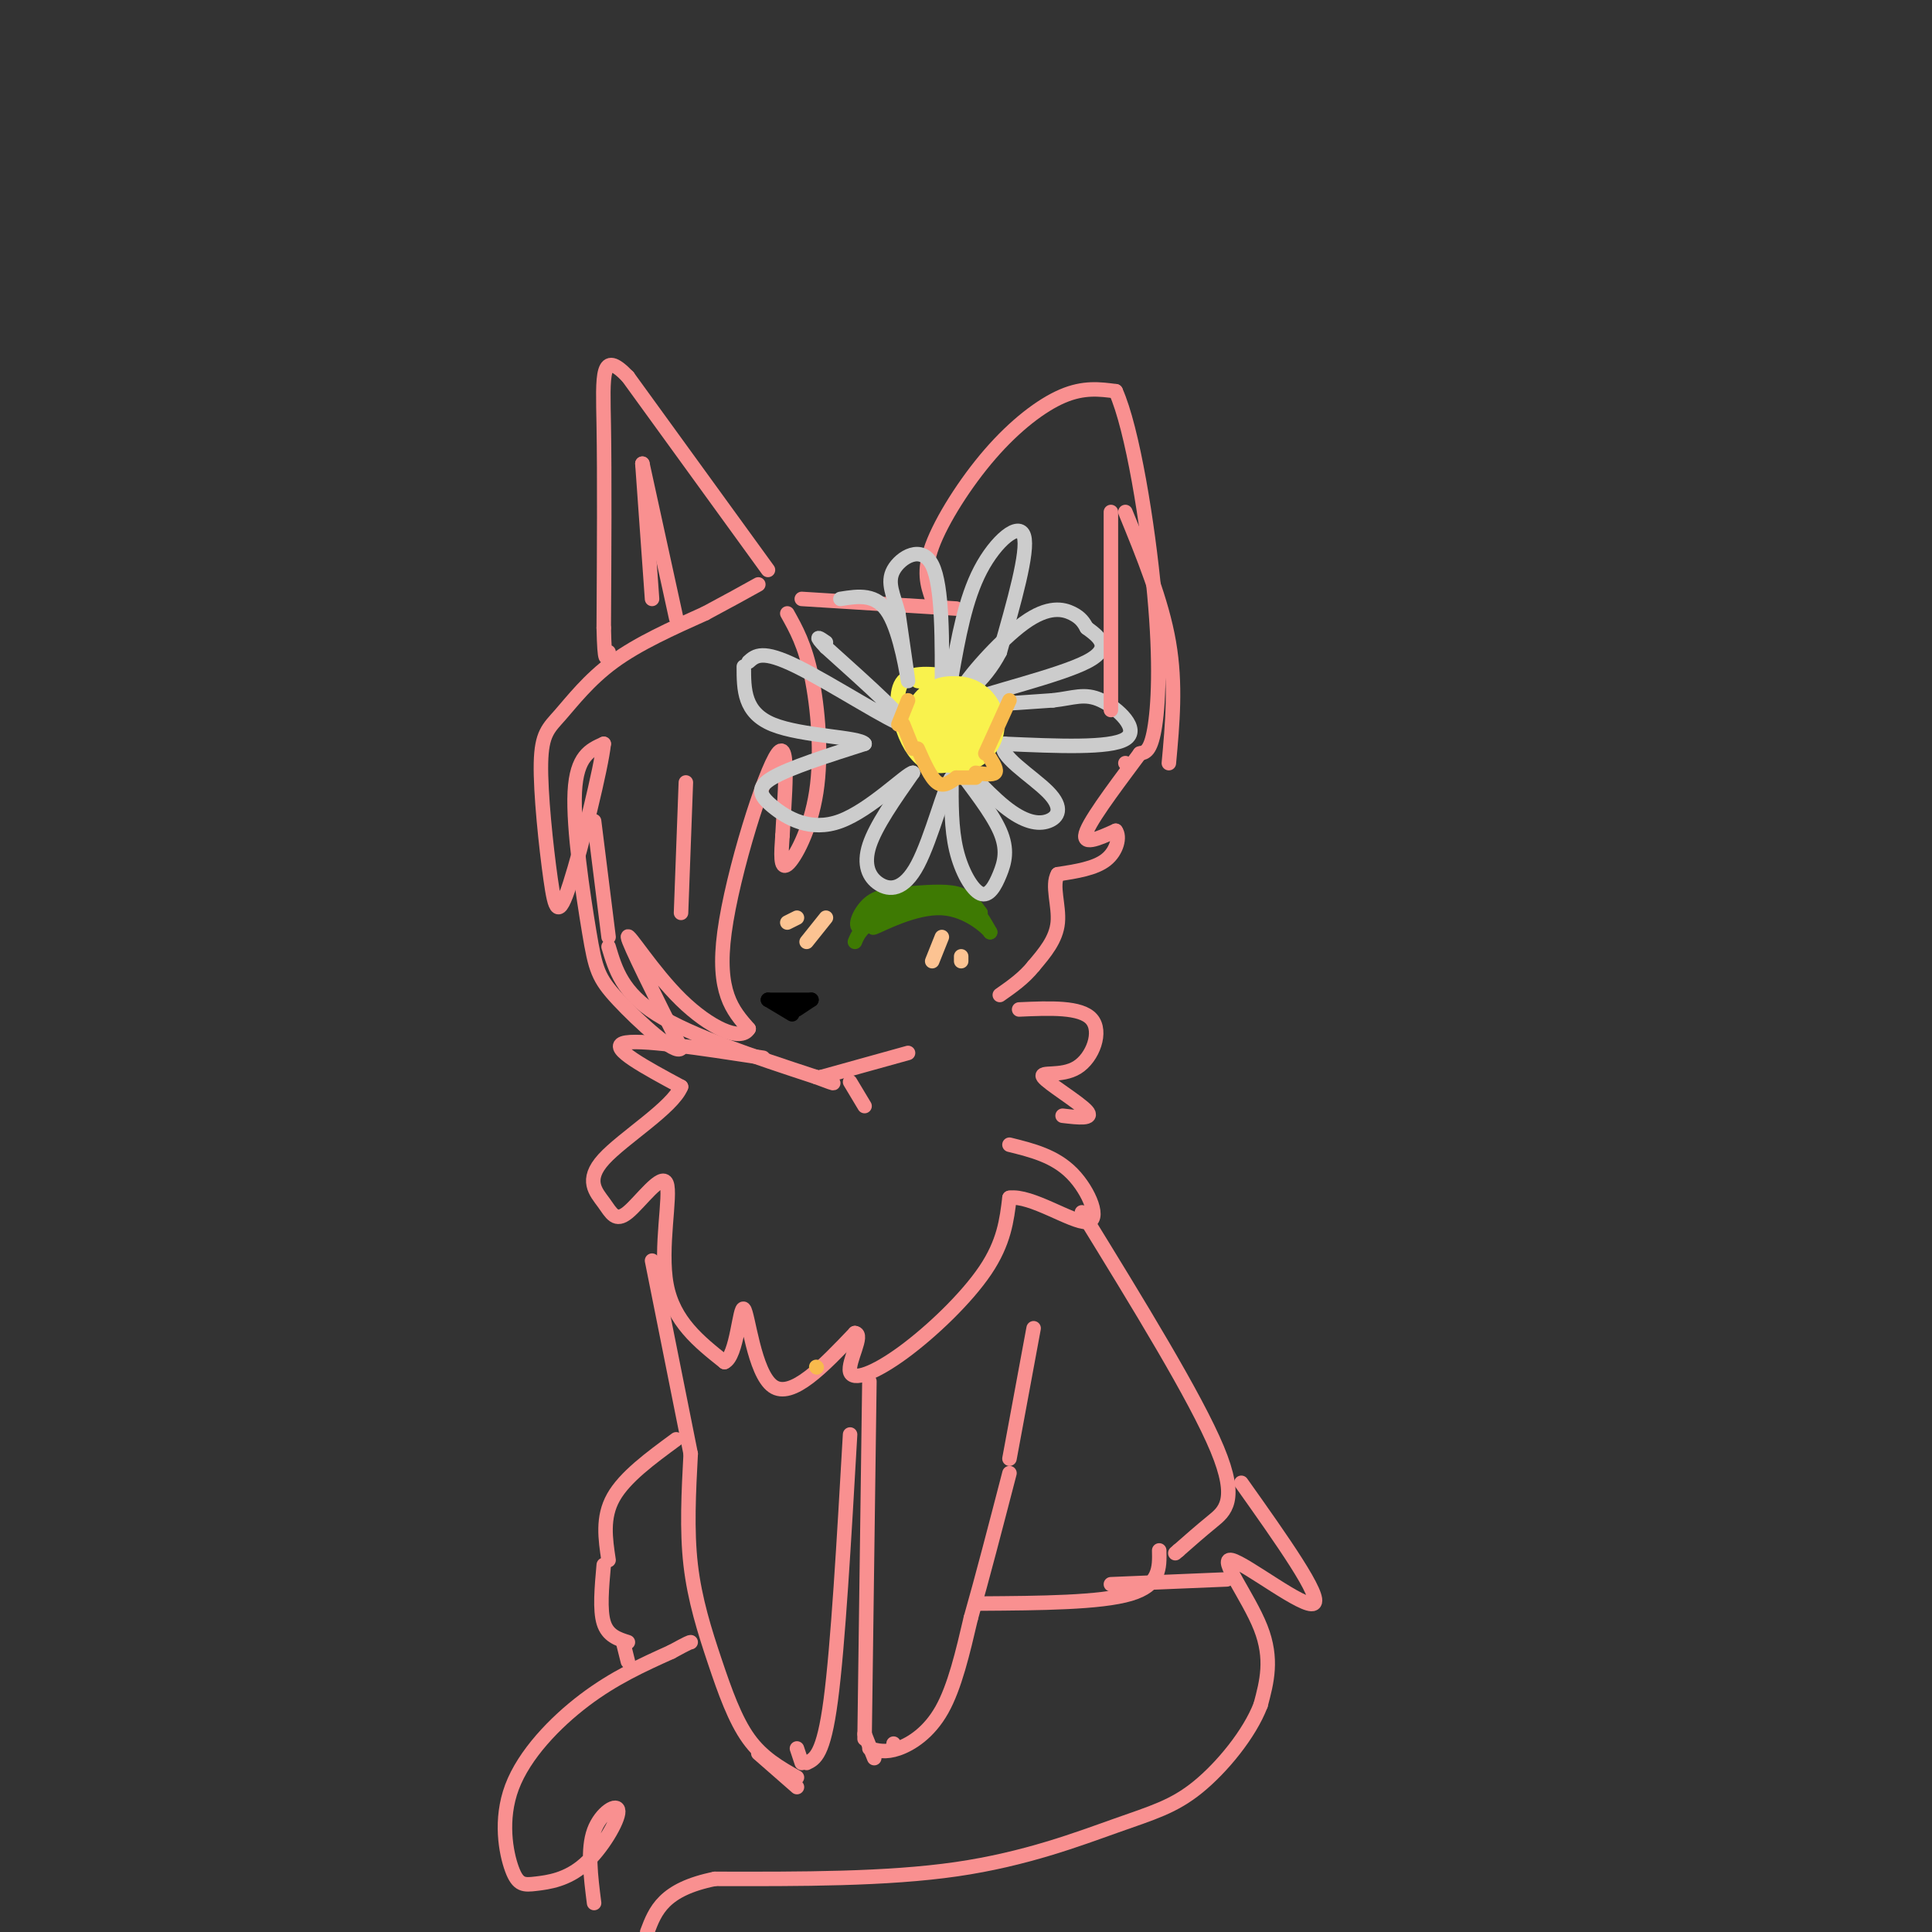 <svg viewBox='0 0 400 400' version='1.1' xmlns='http://www.w3.org/2000/svg' xmlns:xlink='http://www.w3.org/1999/xlink'><rect x="0" y="0" width="400" height="400" fill="#333333" stroke="none"/><g fill='none' stroke='rgb(249,144,144)' stroke-width='3' stroke-linecap='round' stroke-linejoin='round'><path d='M123,170c0.000,0.000 3.000,24.000 3,24'/><path d='M126,196c1.417,4.750 2.833,9.500 10,14c7.167,4.500 20.083,8.750 33,13'/><path d='M169,223c5.667,2.167 3.333,1.083 1,0'/><path d='M170,223c0.000,0.000 18.000,-5.000 18,-5'/><path d='M163,127c1.827,3.262 3.655,6.524 5,13c1.345,6.476 2.208,16.167 1,24c-1.208,7.833 -4.488,13.810 -6,15c-1.512,1.190 -1.256,-2.405 -1,-6'/><path d='M162,173c0.333,-6.738 1.667,-20.583 -1,-17c-2.667,3.583 -9.333,24.595 -11,37c-1.667,12.405 1.667,16.202 5,20'/><path d='M155,213c-1.607,2.786 -8.125,-0.250 -14,-6c-5.875,-5.750 -11.107,-14.214 -11,-13c0.107,1.214 5.554,12.107 11,23'/><path d='M141,217c-0.946,1.711 -8.810,-5.510 -13,-10c-4.190,-4.490 -4.705,-6.247 -6,-14c-1.295,-7.753 -3.370,-21.501 -3,-29c0.370,-7.499 3.185,-8.750 6,-10'/><path d='M125,154c-0.456,4.725 -4.597,21.538 -7,29c-2.403,7.462 -3.069,5.574 -4,-1c-0.931,-6.574 -2.126,-17.834 -2,-24c0.126,-6.166 1.572,-7.237 4,-10c2.428,-2.763 5.836,-7.218 11,-11c5.164,-3.782 12.082,-6.891 19,-10'/><path d='M146,127c5.000,-2.667 8.000,-4.333 11,-6'/><path d='M159,118c0.000,0.000 -29.000,-40.000 -29,-40'/><path d='M130,78c-5.622,-5.867 -5.178,-0.533 -5,10c0.178,10.533 0.089,26.267 0,42'/><path d='M125,130c0.167,7.833 0.583,6.417 1,5'/><path d='M166,124c0.000,0.000 32.000,2.000 32,2'/><path d='M193,124c-0.976,-2.851 -1.952,-5.702 0,-11c1.952,-5.298 6.833,-13.042 12,-19c5.167,-5.958 10.619,-10.131 15,-12c4.381,-1.869 7.690,-1.435 11,-1'/><path d='M231,81c3.476,7.738 6.667,27.583 8,42c1.333,14.417 0.810,23.405 0,28c-0.810,4.595 -1.905,4.798 -3,5'/><path d='M236,156c-3.178,4.333 -9.622,12.667 -11,16c-1.378,3.333 2.311,1.667 6,0'/><path d='M231,172c0.933,1.200 0.267,4.200 -2,6c-2.267,1.800 -6.133,2.400 -10,3'/><path d='M219,181c-1.333,2.289 0.333,6.511 0,10c-0.333,3.489 -2.667,6.244 -5,9'/><path d='M214,200c-2.000,2.500 -4.500,4.250 -7,6'/><path d='M176,224c0.000,0.000 3.000,5.000 3,5'/><path d='M158,219c-13.083,-2.000 -26.167,-4.000 -29,-3c-2.833,1.000 4.583,5.000 12,9'/><path d='M141,225c-1.724,4.323 -12.033,10.629 -16,15c-3.967,4.371 -1.591,6.807 0,9c1.591,2.193 2.395,4.145 5,2c2.605,-2.145 7.009,-8.385 8,-6c0.991,2.385 -1.431,13.396 0,21c1.431,7.604 6.716,11.802 12,16'/><path d='M150,282c2.607,-1.095 3.125,-11.833 4,-11c0.875,0.833 2.107,13.238 6,16c3.893,2.762 10.446,-4.119 17,-11'/><path d='M177,276c1.992,0.129 -1.528,5.952 -1,8c0.528,2.048 5.104,0.321 11,-4c5.896,-4.321 13.113,-11.234 17,-17c3.887,-5.766 4.443,-10.383 5,-15'/><path d='M209,248c4.417,-0.667 12.958,5.167 16,5c3.042,-0.167 0.583,-6.333 -3,-10c-3.583,-3.667 -8.292,-4.833 -13,-6'/><path d='M211,209c6.388,-0.281 12.775,-0.561 15,2c2.225,2.561 0.287,7.965 -3,10c-3.287,2.035 -7.923,0.702 -7,2c0.923,1.298 7.407,5.228 9,7c1.593,1.772 -1.703,1.386 -5,1'/><path d='M135,261c0.000,0.000 8.000,40.000 8,40'/><path d='M143,301c-0.417,7.887 -0.833,15.774 0,23c0.833,7.226 2.917,13.792 5,20c2.083,6.208 4.167,12.060 7,16c2.833,3.940 6.417,5.970 10,8'/><path d='M157,363c0.000,0.000 8.000,7.000 8,7'/><path d='M165,362c0.000,0.000 1.000,3.000 1,3'/><path d='M167,365c1.750,-0.833 3.500,-1.667 5,-13c1.500,-11.333 2.750,-33.167 4,-55'/><path d='M180,286c0.000,0.000 -1.000,74.000 -1,74'/><path d='M180,362c1.667,0.467 3.333,0.933 6,0c2.667,-0.933 6.333,-3.267 9,-8c2.667,-4.733 4.333,-11.867 6,-19'/><path d='M201,335c2.333,-8.167 5.167,-19.083 8,-30'/><path d='M209,302c0.000,0.000 5.000,-27.000 5,-27'/><path d='M179,359c0.000,0.000 2.000,5.000 2,5'/><path d='M185,361c0.000,0.000 0.000,1.000 0,1'/><path d='M140,298c-5.333,3.917 -10.667,7.833 -13,12c-2.333,4.167 -1.667,8.583 -1,13'/><path d='M224,251c11.778,19.156 23.556,38.311 28,49c4.444,10.689 1.556,12.911 -1,15c-2.556,2.089 -4.778,4.044 -7,6'/><path d='M244,321c-1.167,1.000 -0.583,0.500 0,0'/><path d='M257,307c8.440,11.905 16.881,23.810 15,25c-1.881,1.190 -14.083,-8.333 -17,-9c-2.917,-0.667 3.452,7.524 6,14c2.548,6.476 1.274,11.238 0,16'/><path d='M261,353c-2.281,5.978 -7.982,12.922 -13,17c-5.018,4.078 -9.351,5.290 -17,8c-7.649,2.710 -18.614,6.917 -33,9c-14.386,2.083 -32.193,2.041 -50,2'/><path d='M148,389c-10.667,2.167 -12.333,6.583 -14,11'/><path d='M123,394c-0.706,-5.585 -1.413,-11.169 0,-15c1.413,-3.831 4.945,-5.908 5,-4c0.055,1.908 -3.369,7.801 -7,11c-3.631,3.199 -7.470,3.702 -10,4c-2.530,0.298 -3.750,0.389 -5,-3c-1.250,-3.389 -2.529,-10.259 0,-17c2.529,-6.741 8.865,-13.355 15,-18c6.135,-4.645 12.067,-7.323 18,-10'/><path d='M139,342c3.667,-2.000 3.833,-2.000 4,-2'/><path d='M230,328c0.000,0.000 24.000,-1.000 24,-1'/></g>
<g fill='none' stroke='rgb(0,0,0)' stroke-width='3' stroke-linecap='round' stroke-linejoin='round'><path d='M168,207c0.000,0.000 -9.000,0.000 -9,0'/><path d='M159,207c0.000,0.000 5.000,3.000 5,3'/><path d='M165,209c0.000,0.000 3.000,-2.000 3,-2'/></g>
<g fill='none' stroke='rgb(62,122,3)' stroke-width='3' stroke-linecap='round' stroke-linejoin='round'><path d='M177,195c0.622,-1.511 1.244,-3.022 5,-5c3.756,-1.978 10.644,-4.422 15,-4c4.356,0.422 6.178,3.711 8,7'/><path d='M205,193c-0.107,-0.345 -4.375,-4.708 -10,-5c-5.625,-0.292 -12.607,3.488 -14,4c-1.393,0.512 2.804,-2.244 7,-5'/><path d='M203,189c-5.917,-1.750 -11.833,-3.500 -16,-3c-4.167,0.500 -6.583,3.250 -9,6'/><path d='M178,192c-1.281,-0.096 0.018,-3.335 2,-5c1.982,-1.665 4.649,-1.756 8,-2c3.351,-0.244 7.386,-0.641 10,0c2.614,0.641 3.807,2.321 5,4'/></g>
<g fill='none' stroke='rgb(249,242,77)' stroke-width='3' stroke-linecap='round' stroke-linejoin='round'><path d='M197,140c-4.113,-0.500 -8.226,-1.000 -10,1c-1.774,2.000 -1.208,6.500 0,10c1.208,3.500 3.060,6.000 5,7c1.940,1.000 3.970,0.500 6,0'/><path d='M198,158c2.119,-0.131 4.417,-0.458 6,-3c1.583,-2.542 2.452,-7.298 0,-10c-2.452,-2.702 -8.226,-3.351 -14,-4'/></g>
<g fill='none' stroke='rgb(204,204,204)' stroke-width='3' stroke-linecap='round' stroke-linejoin='round'><path d='M197,140c1.422,-7.978 2.844,-15.956 6,-22c3.156,-6.044 8.044,-10.156 9,-7c0.956,3.156 -2.022,13.578 -5,24'/><path d='M207,135c-3.223,6.332 -8.781,10.161 -8,8c0.781,-2.161 7.903,-10.313 13,-14c5.097,-3.687 8.171,-2.911 10,-2c1.829,0.911 2.415,1.955 3,3'/><path d='M225,130c2.095,1.571 5.833,4.000 0,7c-5.833,3.000 -21.238,6.571 -24,8c-2.762,1.429 7.119,0.714 17,0'/><path d='M218,145c4.298,-0.464 6.542,-1.625 10,0c3.458,1.625 8.131,6.036 5,8c-3.131,1.964 -14.065,1.482 -25,1'/><path d='M208,154c-1.926,2.057 5.757,6.700 9,10c3.243,3.300 2.044,5.256 0,6c-2.044,0.744 -4.935,0.277 -9,-3c-4.065,-3.277 -9.304,-9.365 -11,-11c-1.696,-1.635 0.152,1.182 2,4'/><path d='M199,160c2.077,2.881 6.269,8.084 8,12c1.731,3.916 1.000,6.544 0,9c-1.000,2.456 -2.269,4.738 -4,4c-1.731,-0.738 -3.923,-4.497 -5,-9c-1.077,-4.503 -1.038,-9.752 -1,-15'/><path d='M197,161c-1.316,1.434 -4.105,12.518 -7,18c-2.895,5.482 -5.895,5.360 -8,4c-2.105,-1.360 -3.316,-3.960 -2,-8c1.316,-4.040 5.158,-9.520 9,-15'/><path d='M189,160c-1.217,0.053 -8.759,7.684 -15,10c-6.241,2.316 -11.180,-0.684 -14,-3c-2.820,-2.316 -3.520,-3.947 0,-6c3.520,-2.053 11.260,-4.526 19,-7'/><path d='M179,154c-1.000,-1.444 -13.000,-1.556 -19,-4c-6.000,-2.444 -6.000,-7.222 -6,-12'/><path d='M155,137c1.422,-1.267 2.844,-2.533 10,1c7.156,3.533 20.044,11.867 22,12c1.956,0.133 -7.022,-7.933 -16,-16'/><path d='M171,134c-2.667,-2.833 -1.333,-1.917 0,-1'/><path d='M174,124c3.733,-0.600 7.467,-1.200 10,3c2.533,4.200 3.867,13.200 4,14c0.133,0.800 -0.933,-6.600 -2,-14'/><path d='M186,127c-0.988,-3.821 -2.458,-6.375 -1,-9c1.458,-2.625 5.845,-5.321 8,-1c2.155,4.321 2.077,15.661 2,27'/><path d='M195,144c0.333,4.500 0.167,2.250 0,0'/></g>
<g fill='none' stroke='rgb(249,242,77)' stroke-width='20' stroke-linecap='round' stroke-linejoin='round'><path d='M198,150c0.000,0.000 -1.000,0.000 -1,0'/></g>
<g fill='none' stroke='rgb(248,186,77)' stroke-width='3' stroke-linecap='round' stroke-linejoin='round'><path d='M169,283c0.000,0.000 0.100,0.100 0.1,0.1'/><path d='M188,145c0.000,0.000 -2.000,5.000 -2,5'/><path d='M187,150c0.000,0.000 2.000,5.000 2,5'/><path d='M190,155c1.333,3.000 2.667,6.000 4,7c1.333,1.000 2.667,0.000 4,-1'/><path d='M198,161c0.000,0.000 4.000,0.000 4,0'/><path d='M202,160c1.750,0.250 3.500,0.500 4,0c0.500,-0.500 -0.250,-1.750 -1,-3'/><path d='M204,156c0.000,0.000 5.000,-11.000 5,-11'/></g>
<g fill='none' stroke='rgb(252,195,146)' stroke-width='3' stroke-linecap='round' stroke-linejoin='round'><path d='M171,190c0.000,0.000 -4.000,5.000 -4,5'/><path d='M165,190c0.000,0.000 -2.000,1.000 -2,1'/><path d='M195,194c0.000,0.000 -2.000,5.000 -2,5'/><path d='M199,198c0.000,0.000 0.000,1.000 0,1'/></g>
<g fill='none' stroke='rgb(249,144,144)' stroke-width='3' stroke-linecap='round' stroke-linejoin='round'><path d='M140,128c0.000,0.000 -7.000,-32.000 -7,-32'/><path d='M133,96c0.000,0.000 2.000,28.000 2,28'/><path d='M230,147c0.000,0.000 0.000,-41.000 0,-41'/><path d='M233,106c3.750,9.167 7.500,18.333 9,27c1.500,8.667 0.750,16.833 0,25'/><path d='M233,158c0.000,0.000 0.100,0.100 0.1,0.1'/><path d='M142,162c0.000,0.000 -1.000,27.000 -1,27'/><path d='M125,324c-0.417,4.667 -0.833,9.333 0,12c0.833,2.667 2.917,3.333 5,4'/><path d='M129,340c0.000,0.000 1.000,4.000 1,4'/><path d='M203,332c12.417,-0.083 24.833,-0.167 31,-2c6.167,-1.833 6.083,-5.417 6,-9'/></g>
</svg>
